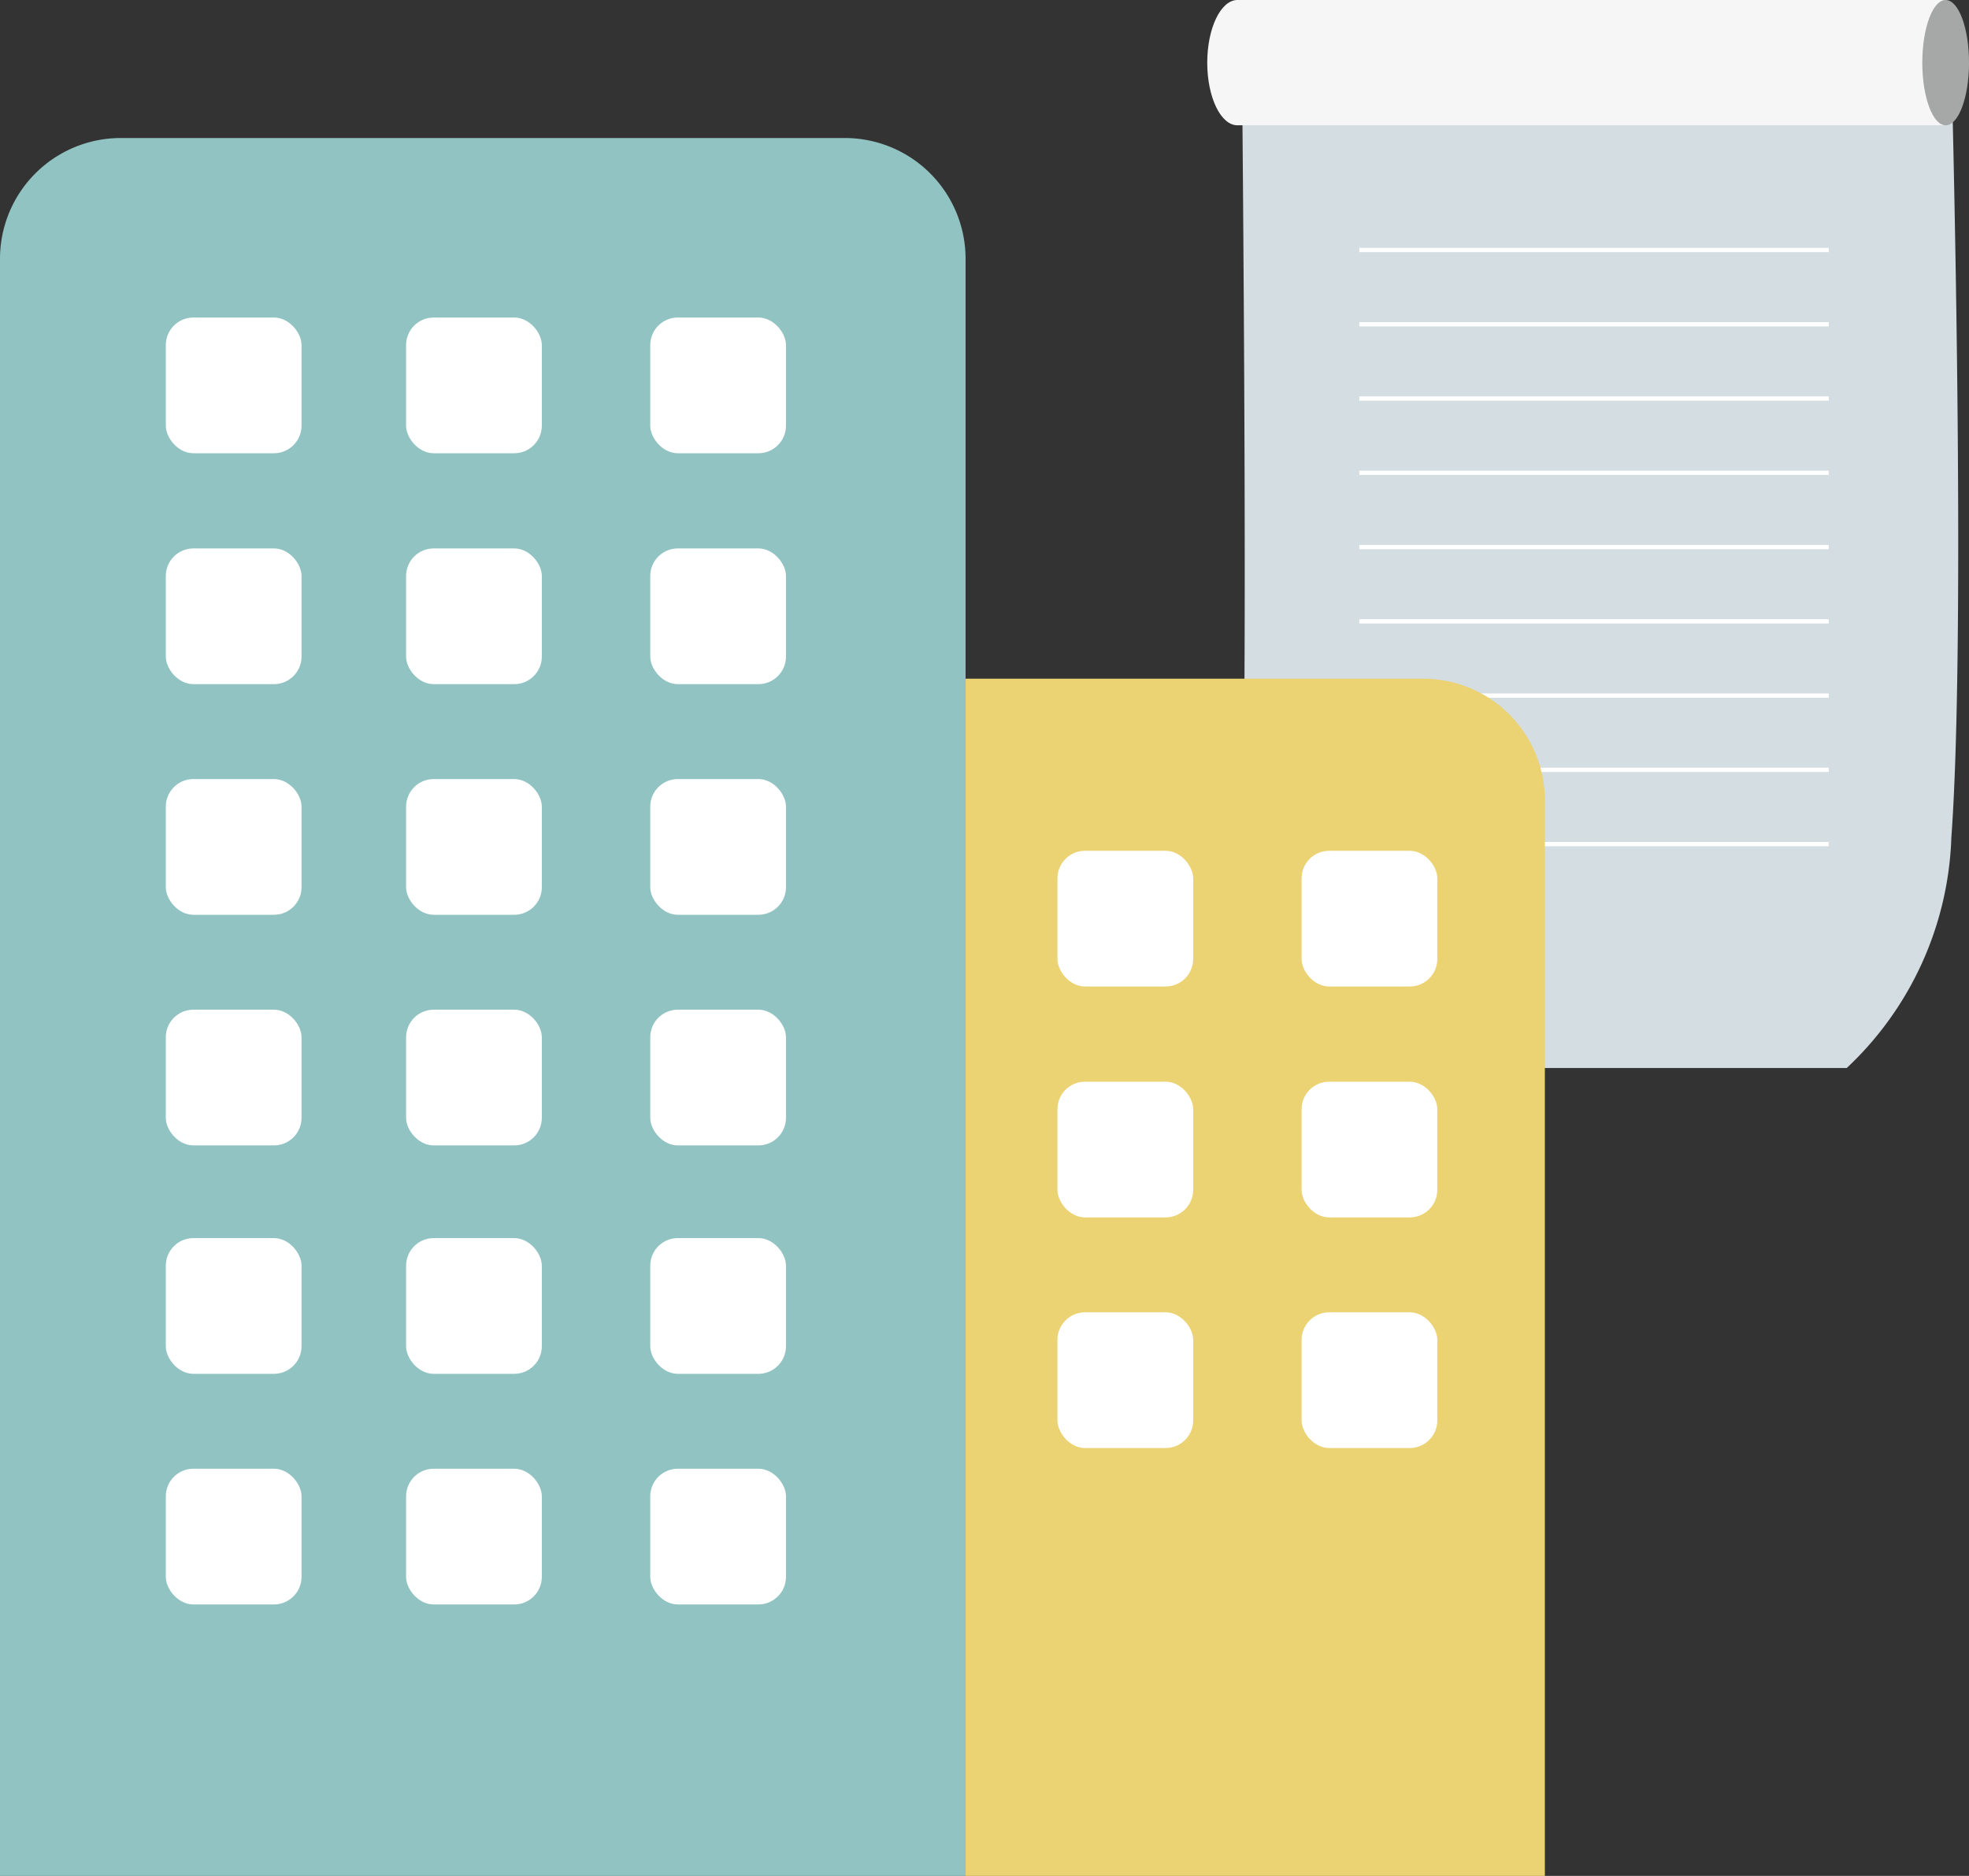 <svg xmlns="http://www.w3.org/2000/svg" width="71.372" height="68" viewBox="0 0 71.372 68">
  <rect x="0" y="0" width="71.372" height="68" fill="#333333" stroke="none"/>
  <g id="company" transform="translate(-2368.878 -1219.885)">
    <g id="Group_2802" data-name="Group 2802" transform="translate(2409.06 1219.885)">
      <g id="Group_2789" data-name="Group 2789" transform="translate(0 2.395)">
        <path id="Path_6072" data-name="Path 6072" d="M2502.695,1227.573h25.715s.559,20.287,0,27.957a12,12,0,0,1-3.794,8.363h-26.757s4.512-6.5,4.772-7.872C2502.96,1254.274,2502.695,1227.573,2502.695,1227.573Z" transform="translate(-2497.859 -1227.573)" fill="#d4dde1"/>
      </g>
      <g id="Group_2790" data-name="Group 2790" transform="translate(3.578 0)">
        <path id="Path_6073" data-name="Path 6073" d="M2510.437,1219.885c-.6,0-1.093,1.017-1.093,2.271s.49,2.271,1.093,2.271h25.7v-4.542Z" transform="translate(-2509.344 -1219.885)" fill="#f6f6f6"/>
      </g>
      <g id="Group_2791" data-name="Group 2791" transform="translate(29.497)">
        <ellipse id="Ellipse_209" data-name="Ellipse 209" cx="0.847" cy="2.271" rx="0.847" ry="2.271" fill="#a6a7a7"/>
      </g>
      <g id="Group_2801" data-name="Group 2801" transform="translate(9.09 8.985)">
        <g id="Group_2792" data-name="Group 2792">
          <rect id="Rectangle_1308" data-name="Rectangle 1308" width="17.016" height="0.156" fill="#fff"/>
        </g>
        <g id="Group_2793" data-name="Group 2793" transform="translate(0 2.692)">
          <rect id="Rectangle_1309" data-name="Rectangle 1309" width="17.016" height="0.156" fill="#fff"/>
        </g>
        <g id="Group_2794" data-name="Group 2794" transform="translate(0 5.384)">
          <rect id="Rectangle_1310" data-name="Rectangle 1310" width="17.016" height="0.156" fill="#fff"/>
        </g>
        <g id="Group_2795" data-name="Group 2795" transform="translate(0 8.076)">
          <rect id="Rectangle_1311" data-name="Rectangle 1311" width="17.016" height="0.156" fill="#fff"/>
        </g>
        <g id="Group_2796" data-name="Group 2796" transform="translate(0 10.768)">
          <rect id="Rectangle_1312" data-name="Rectangle 1312" width="17.016" height="0.156" fill="#fff"/>
        </g>
        <g id="Group_2797" data-name="Group 2797" transform="translate(0 13.46)">
          <rect id="Rectangle_1313" data-name="Rectangle 1313" width="17.016" height="0.156" fill="#fff"/>
        </g>
        <g id="Group_2798" data-name="Group 2798" transform="translate(0 16.152)">
          <rect id="Rectangle_1314" data-name="Rectangle 1314" width="17.016" height="0.156" fill="#fff"/>
        </g>
        <g id="Group_2799" data-name="Group 2799" transform="translate(0 18.843)">
          <rect id="Rectangle_1315" data-name="Rectangle 1315" width="17.016" height="0.156" fill="#fff"/>
        </g>
        <g id="Group_2800" data-name="Group 2800" transform="translate(0 21.535)">
          <rect id="Rectangle_1316" data-name="Rectangle 1316" width="17.016" height="0.156" fill="#fff"/>
        </g>
      </g>
    </g>
    <g id="_8" data-name="8" transform="translate(2368.878 1224.888)">
      <g id="Group_2803" data-name="Group 2803" transform="translate(34.998 19.599)">
        <path id="Path_6074" data-name="Path 6074" d="M2481.221,1342.254h21v-38.989a4.409,4.409,0,0,0-4.409-4.409h-16.59" transform="translate(-2481.221 -1298.856)" fill="#ebd272"/>
      </g>
      <g id="Group_2804" data-name="Group 2804" transform="translate(0 0)">
        <path id="Path_6075" data-name="Path 6075" d="M2368.878,1240.322a4.378,4.378,0,0,1,4.378-4.378H2399.5a4.378,4.378,0,0,1,4.378,4.378v58.619h-35Z" transform="translate(-2368.878 -1235.944)" fill="#90c3c2"/>
      </g>
      <g id="Group_6253" data-name="Group 6253">
        <rect id="Rectangle_1351" data-name="Rectangle 1351" width="4.92" height="4.92" rx="1" transform="translate(6.01 6.507)" fill="#fff"/>
        <rect id="Rectangle_1352" data-name="Rectangle 1352" width="4.92" height="4.92" rx="1" transform="translate(14.72 6.507)" fill="#fff"/>
        <rect id="Rectangle_1353" data-name="Rectangle 1353" width="4.92" height="4.92" rx="1" transform="translate(23.57 6.507)" fill="#fff"/>
        <rect id="Rectangle_1351-2" data-name="Rectangle 1351" width="4.92" height="4.92" rx="1" transform="translate(6.01 14.877)" fill="#fff"/>
        <rect id="Rectangle_1352-2" data-name="Rectangle 1352" width="4.92" height="4.92" rx="1" transform="translate(14.72 14.877)" fill="#fff"/>
        <rect id="Rectangle_1353-2" data-name="Rectangle 1353" width="4.92" height="4.92" rx="1" transform="translate(23.57 14.877)" fill="#fff"/>
        <rect id="Rectangle_1351-3" data-name="Rectangle 1351" width="4.92" height="4.92" rx="1" transform="translate(6.01 23.237)" fill="#fff"/>
        <rect id="Rectangle_1352-3" data-name="Rectangle 1352" width="4.92" height="4.92" rx="1" transform="translate(14.72 23.237)" fill="#fff"/>
        <rect id="Rectangle_1353-3" data-name="Rectangle 1353" width="4.92" height="4.92" rx="1" transform="translate(23.57 23.237)" fill="#fff"/>
        <rect id="Rectangle_1351-4" data-name="Rectangle 1351" width="4.92" height="4.92" rx="1" transform="translate(6.01 31.597)" fill="#fff"/>
        <rect id="Rectangle_1352-4" data-name="Rectangle 1352" width="4.92" height="4.92" rx="1" transform="translate(14.72 31.597)" fill="#fff"/>
        <rect id="Rectangle_1353-4" data-name="Rectangle 1353" width="4.92" height="4.92" rx="1" transform="translate(23.57 31.597)" fill="#fff"/>
        <rect id="Rectangle_1351-5" data-name="Rectangle 1351" width="4.92" height="4.92" rx="1" transform="translate(6.01 39.877)" fill="#fff"/>
        <rect id="Rectangle_1352-5" data-name="Rectangle 1352" width="4.92" height="4.92" rx="1" transform="translate(14.72 39.877)" fill="#fff"/>
        <rect id="Rectangle_1353-5" data-name="Rectangle 1353" width="4.92" height="4.92" rx="1" transform="translate(23.57 39.877)" fill="#fff"/>
        <rect id="Rectangle_1351-6" data-name="Rectangle 1351" width="4.92" height="4.92" rx="1" transform="translate(6.01 48.237)" fill="#fff"/>
        <rect id="Rectangle_1352-6" data-name="Rectangle 1352" width="4.92" height="4.92" rx="1" transform="translate(14.72 48.237)" fill="#fff"/>
        <rect id="Rectangle_1353-6" data-name="Rectangle 1353" width="4.92" height="4.92" rx="1" transform="translate(23.57 48.237)" fill="#fff"/>
      </g>
      <g id="Group_6252" data-name="Group 6252">
        <rect id="Rectangle_1354" data-name="Rectangle 1354" width="4.92" height="4.92" rx="1" transform="translate(38.33 25.837)" fill="#fff"/>
        <rect id="Rectangle_1355" data-name="Rectangle 1355" width="4.92" height="4.92" rx="1" transform="translate(47.18 25.837)" fill="#fff"/>
        <rect id="Rectangle_1356" data-name="Rectangle 1356" width="4.92" height="4.92" rx="1" transform="translate(47.18 34.207)" fill="#fff"/>
        <rect id="Rectangle_1358" data-name="Rectangle 1358" width="4.92" height="4.92" rx="1" transform="translate(38.33 34.207)" fill="#fff"/>
        <rect id="Rectangle_1357" data-name="Rectangle 1357" width="4.92" height="4.92" rx="1" transform="translate(47.18 42.567)" fill="#fff"/>
        <rect id="Rectangle_1359" data-name="Rectangle 1359" width="4.92" height="4.92" rx="1" transform="translate(38.33 42.567)" fill="#fff"/>
      </g>
    </g>
  </g>
</svg>
